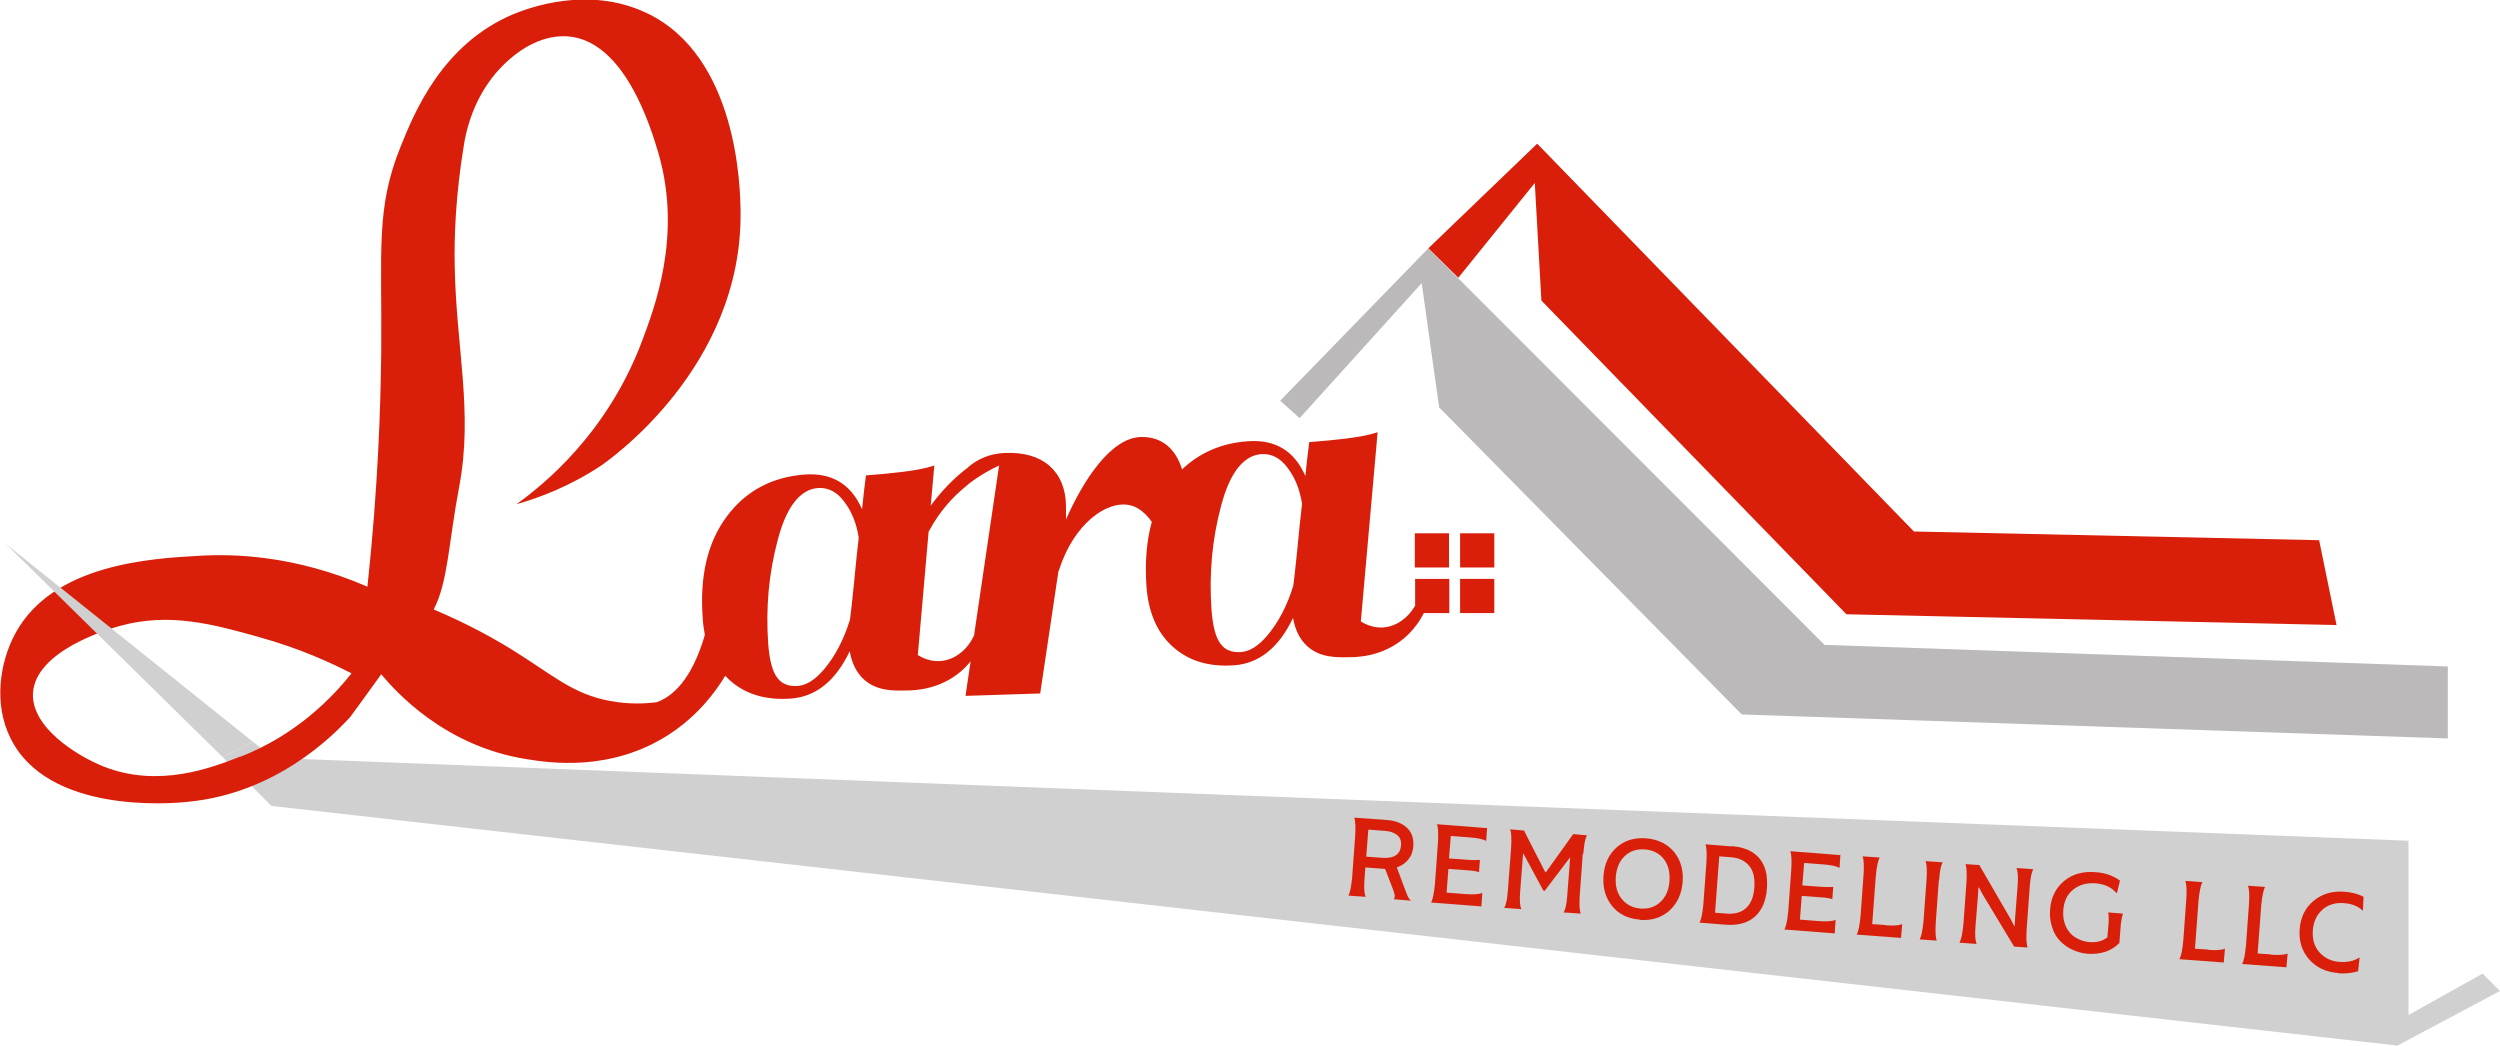 <svg xmlns="http://www.w3.org/2000/svg" xmlns:xlink="http://www.w3.org/1999/xlink" id="Capa_1" viewBox="0 0 833.5 348.6"><defs><style>      .st0 {        fill: #d91f0a;      }      .st1 {        fill: #36a9e1;      }      .st2 {        fill: #d0d0d0;      }      .st3 {        fill: #bbb9ba;      }    </style></defs><image width="720" height="481" transform="translate(-1259.3 -33.5) rotate(-17.3) scale(1.4)"></image><path class="st1" d="M436,182.1"></path><polygon class="st2" points="803 280.3 803 338.4 827.7 324.6 833.5 330.4 799.3 348.6 90.5 268.7 74.2 252.4 84.3 247.3 91.2 252.7 803 280.3"></polygon><polygon class="st0" points="773.2 180.1 779 208.4 615.6 204.8 513.9 100.2 511.7 61 486.2 92.6 476.2 82.8 512.5 47.9 638.1 177.2 773.2 180.1"></polygon><polygon class="st3" points="433.3 139.4 474 94.4 479.8 135.8 580.7 238.2 816.1 246.2 816.1 222.2 608.3 215 476.2 82.8 426.8 133.6 433.3 139.4"></polygon><g><rect class="st0" x="471.7" y="177.8" width="11.4" height="11.4"></rect><rect class="st0" x="486.8" y="177.8" width="11.4" height="11.4"></rect><path class="st0" d="M471.7,202.1c-2.4,4.1-6.3,6.8-10.6,7.1-3.4.2-6.1-1.2-7.4-2l5.6-63.1-2.4.7c-4.4,1.1-11.2,1.9-20.4,2.6-.5,3.8-.9,7.5-1.3,11.3-3.6-8.3-9.9-12.2-19-11.6-8.9.6-16.2,3.8-22.1,9.4-2-6.5-6.4-11-13.8-10.8-9.9.3-19.1,14.3-24.9,27.5v-4.6c-.1-5.8-2-10.2-5.5-13.3-3.6-3.1-8.5-4.5-14.7-4.3-5,.2-9.3,1.9-12.8,5.1-2.1,1.6-4.3,3.5-6.5,5.8-2.2,2.3-4,4.5-5.6,6.7l1.2-13.4-2.4.7c-4.4,1.1-11.2,1.9-20.4,2.6-.5,3.8-.9,7.5-1.3,11.3-3.6-8.3-9.9-12.2-19-11.6-11,.8-19.8,5.5-26.1,14-6.4,8.6-9.1,19.9-8,34.1.1,1.9.4,3.7.7,5.4-4.5,15.3-10.9,20.5-16,22.4-3.7.5-9.2.8-15.6-.4-12.6-2.3-19.4-8.9-32.7-17.1-6-3.7-14.7-8.6-26.1-13.4,4.8-9.3,4.9-21.9,8.5-41,4.7-24.8-1-46.1-1.5-73.4-.2-10,.3-23.8,3.1-40.7,1.6-9.7,5.8-19,12.7-26,6.6-6.7,14.2-10.4,21.6-10,19.4,1.2,28.1,30.9,30.5,38.9,8.1,27.7-1.5,52.1-5.4,62.6-11.7,31.2-33.3,48.3-41.9,54.5,7.4-2.1,17.5-5.8,28.1-12.8,2-1.4,47.5-32.6,46.6-85.2-.1-6.9-.8-51.6-31.6-65.9-19.3-9-38.9-1.6-44.1.5-23.8,10-33.1,32.9-37.6,44.1-8.4,20.7-6.2,34.6-6.5,68.6-.2,18.8-1.1,45.6-4.6,78.2-24.2-10.5-44.7-11-56.1-10.3-16.3.9-48.8,2.8-61.3,25.9-5.2,9.6-7.3,23.5-1.6,34.9,12.4,25.2,53.1,21.9,59.4,21.2,28.9-2.9,47.7-21.5,53.9-28.3,3.4-4.7,6.9-9.4,10.3-14.2,4.7,5.6,21,24,48.5,28.3,7.3,1.2,27.9,4.4,47.4-8.2,9.4-6.1,15.3-13.8,18.8-19.6.5.5,1,1,1.5,1.5,5.3,4.7,12,6.7,20.4,6.1,8.3-.6,14.9-5.9,19.6-15.8.7,4.1,2.3,7.2,4.7,9.4,4.3,3.9,9.7,3.8,14.2,3.7,3.1,0,11.1-.4,18.1-6.3,1.3-1.1,2.4-2.3,3.3-3.4l-1.7,11.5,24.9-.8,6.1-40.9h.1c4.9-15.7,16.2-23.8,24-21.8.8.2,4,1.1,7,5.5-1.7,6.2-2.3,13.2-1.8,21.1.6,9.1,3.6,15.9,8.9,20.6,5.3,4.7,12,6.7,20.4,6.1,8.3-.6,14.9-5.9,19.6-15.8.7,4.1,2.3,7.2,4.7,9.4,4.3,3.9,9.7,3.8,14.2,3.7,3.1,0,11.1-.4,18.1-6.3,3.3-2.8,5.4-6,6.6-8.4h8.5v-11.4h-11.4v9ZM80.2,252.2c-9.4,3.7-27.3,10.7-45.8,3.3-8.7-3.5-24.1-13-23.4-24.5.9-14,24.9-21.2,28.9-22.3,16.6-4.6,31.2-.6,46.8,3.8,13.3,3.7,23.7,8.5,30.5,12-6.3,7.9-18.2,20.4-37,27.8ZM284.7,194.7c-.6,6.2-1.1,10.1-1.3,11.8-2,6.6-4.9,12.2-8.7,16.7-2.9,3.4-5.8,5.3-8.8,5.5-3,.2-5.3-.7-6.8-2.8-1.6-2.1-2.6-5.9-3-11.5-.8-11.8.2-23.2,3.2-34.4,2.9-11.1,7.5-16.9,13.5-17.3,3.3-.2,6.3,1.3,8.7,4.6,2.5,3.3,4.1,7.3,4.8,12-.5,4-1,9.1-1.6,15.4ZM324.9,211.5h0c-2.2,5.1-6.6,8.6-11.5,8.9-3.4.2-6.1-1.2-7.4-2l3.6-41.1c1.7-3.2,4.2-7.1,7.8-10.9,1.9-2,3.8-3.6,5.6-5.1h0s0,0,0,0c3.9-3,7.5-4.9,10.1-6.1l-8.3,56.3ZM432.5,183.4c-.6,6.2-1.1,10.1-1.3,11.8-2,6.6-4.9,12.2-8.7,16.7-2.9,3.4-5.8,5.3-8.8,5.5-3,.2-5.3-.7-6.8-2.8-1.6-2.1-2.6-5.9-3-11.5-.8-11.8.2-23.2,3.2-34.4,2.9-11.1,7.5-16.9,13.5-17.3,3.3-.2,6.3,1.3,8.7,4.6,2.5,3.3,4.1,7.3,4.8,12-.5,4-1,9.1-1.6,15.4Z"></path><rect class="st0" x="486.8" y="193" width="11.4" height="11.4"></rect></g><g><path class="st0" d="M449.5,298.7c.6-1,1-3.1,1.3-6.1l1-13.7c.2-3.1.1-5.2-.3-6.3l11,.8c2.8.2,5,1.1,6.6,2.6,1.6,1.5,2.3,3.6,2.1,6.1-.1,1.8-.7,3.3-1.7,4.5-1,1.2-2.3,2.1-3.8,2.6l2.8,7.5c.4,1.2.8,2,1.1,2.6.3.5.6.9,1,1l-5.9-.5c.2-.3.3-.7.3-1.2,0-.5-.3-1.3-.7-2.4l-2.5-6.5-6.6-.5-.3,4.3c-.2,2.8,0,4.6.4,5.5l-5.7-.4ZM455.5,285.6l5.4.4c1.8.1,3.3-.1,4.4-.8,1.1-.7,1.7-1.8,1.8-3.4.1-1.5-.3-2.6-1.3-3.4-1-.8-2.4-1.3-4.2-1.4l-5.4-.4-.7,9.1Z"></path><path class="st0" d="M495.8,275.9l-.3,4.5c-.9-.6-2.7-1-5.4-1.2l-6.4-.5-.6,7.5,6.8.5c1.5.1,2.6,0,3.5,0l-.3,4.1c-.7-.3-1.9-.5-3.4-.6l-6.8-.5-.6,7.9,6.4.5c2.7.2,4.6,0,5.5-.4l-.3,4.5-16.8-1.3c.6-1,1-3.1,1.3-6.1l1-13.7c.2-3.1.1-5.2-.3-6.3l16.8,1.3Z"></path><path class="st0" d="M527.7,284.6l-1,13.7c-.2,3.1-.1,5.2.3,6.3l-5.7-.4c.6-.9,1-2.7,1.2-5.4l1-13h0s-8.5,11.2-8.5,11.2h-.4s-6.7-12.4-6.7-12.4h-.1s-1,13-1,13c-.2,2.7,0,4.6.4,5.5l-5.7-.4c.6-1,1-2.8,1.2-5.5l1.1-14.4c.2-3.1.1-5.2-.3-6.3l4.6.4,7.1,13.9h.2s9.1-12.7,9.1-12.7l4.6.4c-.6,1-1,3-1.2,6.1Z"></path><path class="st0" d="M546.7,306.6c-3.9-.3-7-1.8-9.2-4.5-2.2-2.7-3.2-6.1-2.9-10.1.3-4,1.8-7.2,4.4-9.5,2.6-2.3,5.9-3.3,9.8-3,3.9.3,7,1.8,9.3,4.5,2.2,2.7,3.2,6,2.9,10-.3,4-1.8,7.2-4.4,9.6-2.6,2.3-5.9,3.4-9.9,3.1ZM540.7,299.7c1.5,1.9,3.6,3,6.2,3.2,2.7.2,4.9-.5,6.7-2.2,1.8-1.7,2.8-4,3-7,.2-2.9-.4-5.4-1.9-7.3-1.5-1.9-3.6-3-6.3-3.2-2.7-.2-4.9.5-6.7,2.2s-2.7,3.9-3,6.9c-.2,3,.4,5.4,1.9,7.3Z"></path><path class="st0" d="M577.3,282.1c4.2.3,7.3,1.7,9.3,4.1,2,2.4,2.8,5.7,2.5,10-.3,4.2-1.7,7.3-4,9.4-2.4,2.1-5.6,3-9.8,2.7l-8.7-.7c.6-1,1-3.1,1.3-6.1l1-13.7c.2-3.1.1-5.2-.3-6.3l8.7.7ZM575.6,304.6c2.8.2,5-.4,6.6-1.9,1.6-1.5,2.5-3.8,2.7-6.9.2-3.1-.3-5.4-1.7-7.1-1.4-1.7-3.4-2.7-6.2-2.9l-3.8-.3-1.4,18.8,3.8.3Z"></path><path class="st0" d="M613.6,284.9l-.3,4.5c-.9-.6-2.7-1-5.4-1.2l-6.4-.5-.6,7.5,6.8.5c1.5.1,2.6,0,3.5,0l-.3,4.1c-.7-.3-1.9-.5-3.4-.6l-6.8-.5-.6,7.9,6.4.5c2.7.2,4.6,0,5.5-.4l-.3,4.5-16.8-1.3c.6-1,1-3.1,1.3-6.1l1-13.7c.2-3.1.1-5.2-.3-6.3l16.8,1.3Z"></path><path class="st0" d="M628.7,308.5c2.7.2,4.6,0,5.5-.4l-.4,4.6-14.8-1.1c.6-1,1-3.1,1.3-6.1l1-13.7c.2-3.1.1-5.2-.3-6.3l5.7.4c-.6,1-1,3.1-1.3,6.1l-1.2,16.1,4.5.3Z"></path><path class="st0" d="M646.4,293.6l-1,13.7c-.2,3.1-.1,5.2.3,6.3l-5.7-.4c.6-1,1-3.1,1.3-6.1l1-13.7c.2-3.1.1-5.2-.3-6.3l5.7.4c-.6,1-1,3-1.2,6.1Z"></path><path class="st0" d="M653.3,314.2c.6-1,1-3.1,1.3-6.1l1-13.7c.2-3.1.1-5.2-.3-6.3l4.6.3,10.5,18.1,1.1,2.2h.2s.1-2.1.1-2.1l.9-11.7c.2-2.7,0-4.6-.4-5.5l5.6.4c-.6,1-1,3.1-1.2,6.1l-1,13.7c-.2,3.1-.1,5.2.3,6.3l-4.5-.3-10.6-17.6-1.1-2.1h-.2s-.1,2.1-.1,2.1l-.9,11.2c-.2,2.7,0,4.6.4,5.5l-5.7-.4Z"></path><path class="st0" d="M702.9,304.2l4.9.4c-.3.8-.5,1.9-.7,3.4l-.5,6.4c-1.3,1.3-2.8,2.3-4.6,2.9s-3.7.8-5.8.7c-1.8-.1-3.5-.6-5.1-1.3-1.6-.7-3-1.7-4.2-2.9-1.2-1.2-2.1-2.7-2.7-4.6-.6-1.8-.9-3.8-.7-6,.3-4,1.9-7.2,4.7-9.5s6.3-3.3,10.6-2.9c3.1.2,5.8,1.2,8,2.8l-1,4.1h-.2c-1.7-1.9-4-3-7-3.2s-5.4.5-7.4,2.1c-2,1.6-3.1,3.9-3.3,6.9-.1,1.6,0,3.1.5,4.4.4,1.3,1.1,2.4,1.9,3.3s1.8,1.5,2.9,2c1.1.5,2.2.8,3.4.9,2.5.2,4.5-.4,6-1.6l.4-4.7c.1-1.7,0-2.9-.1-3.8Z"></path><path class="st0" d="M736.3,316.7c2.7.2,4.6,0,5.5-.4l-.4,4.6-14.8-1.1c.6-1,1-3.1,1.3-6.1l1-13.7c.2-3.1.1-5.2-.3-6.3l5.7.4c-.6,1-1,3.1-1.3,6.1l-1.2,16.1,4.5.3Z"></path><path class="st0" d="M757.2,318.3c2.7.2,4.6,0,5.5-.4l-.4,4.6-14.8-1.1c.6-1,1-3.1,1.3-6.1l1-13.7c.2-3.1.1-5.2-.3-6.3l5.7.4c-.6,1-1,3.1-1.3,6.1l-1.2,16.1,4.5.3Z"></path><path class="st0" d="M779.5,324.4c-4-.3-7.2-1.8-9.6-4.5s-3.5-6.1-3.2-10.1c.3-4,1.9-7.2,4.7-9.5,2.8-2.3,6.2-3.3,10.2-3,2.4.2,4.6.7,6.4,1.7l-.2,4.5h-.2c-1.5-1.4-3.5-2.2-6.2-2.4-2.8-.2-5.2.5-7.1,2.2-1.9,1.7-3,4-3.2,6.9-.2,3,.5,5.4,2.2,7.3,1.7,1.9,3.9,3,6.7,3.2,2.6.2,4.8-.3,6.5-1.4h.2s-.5,4.5-.5,4.5c-2,.6-4.2.9-6.6.7Z"></path></g><polygon class="st2" points="74.2 252.4 1.9 181.3 84.3 247.3 74.2 252.4"></polygon></svg>